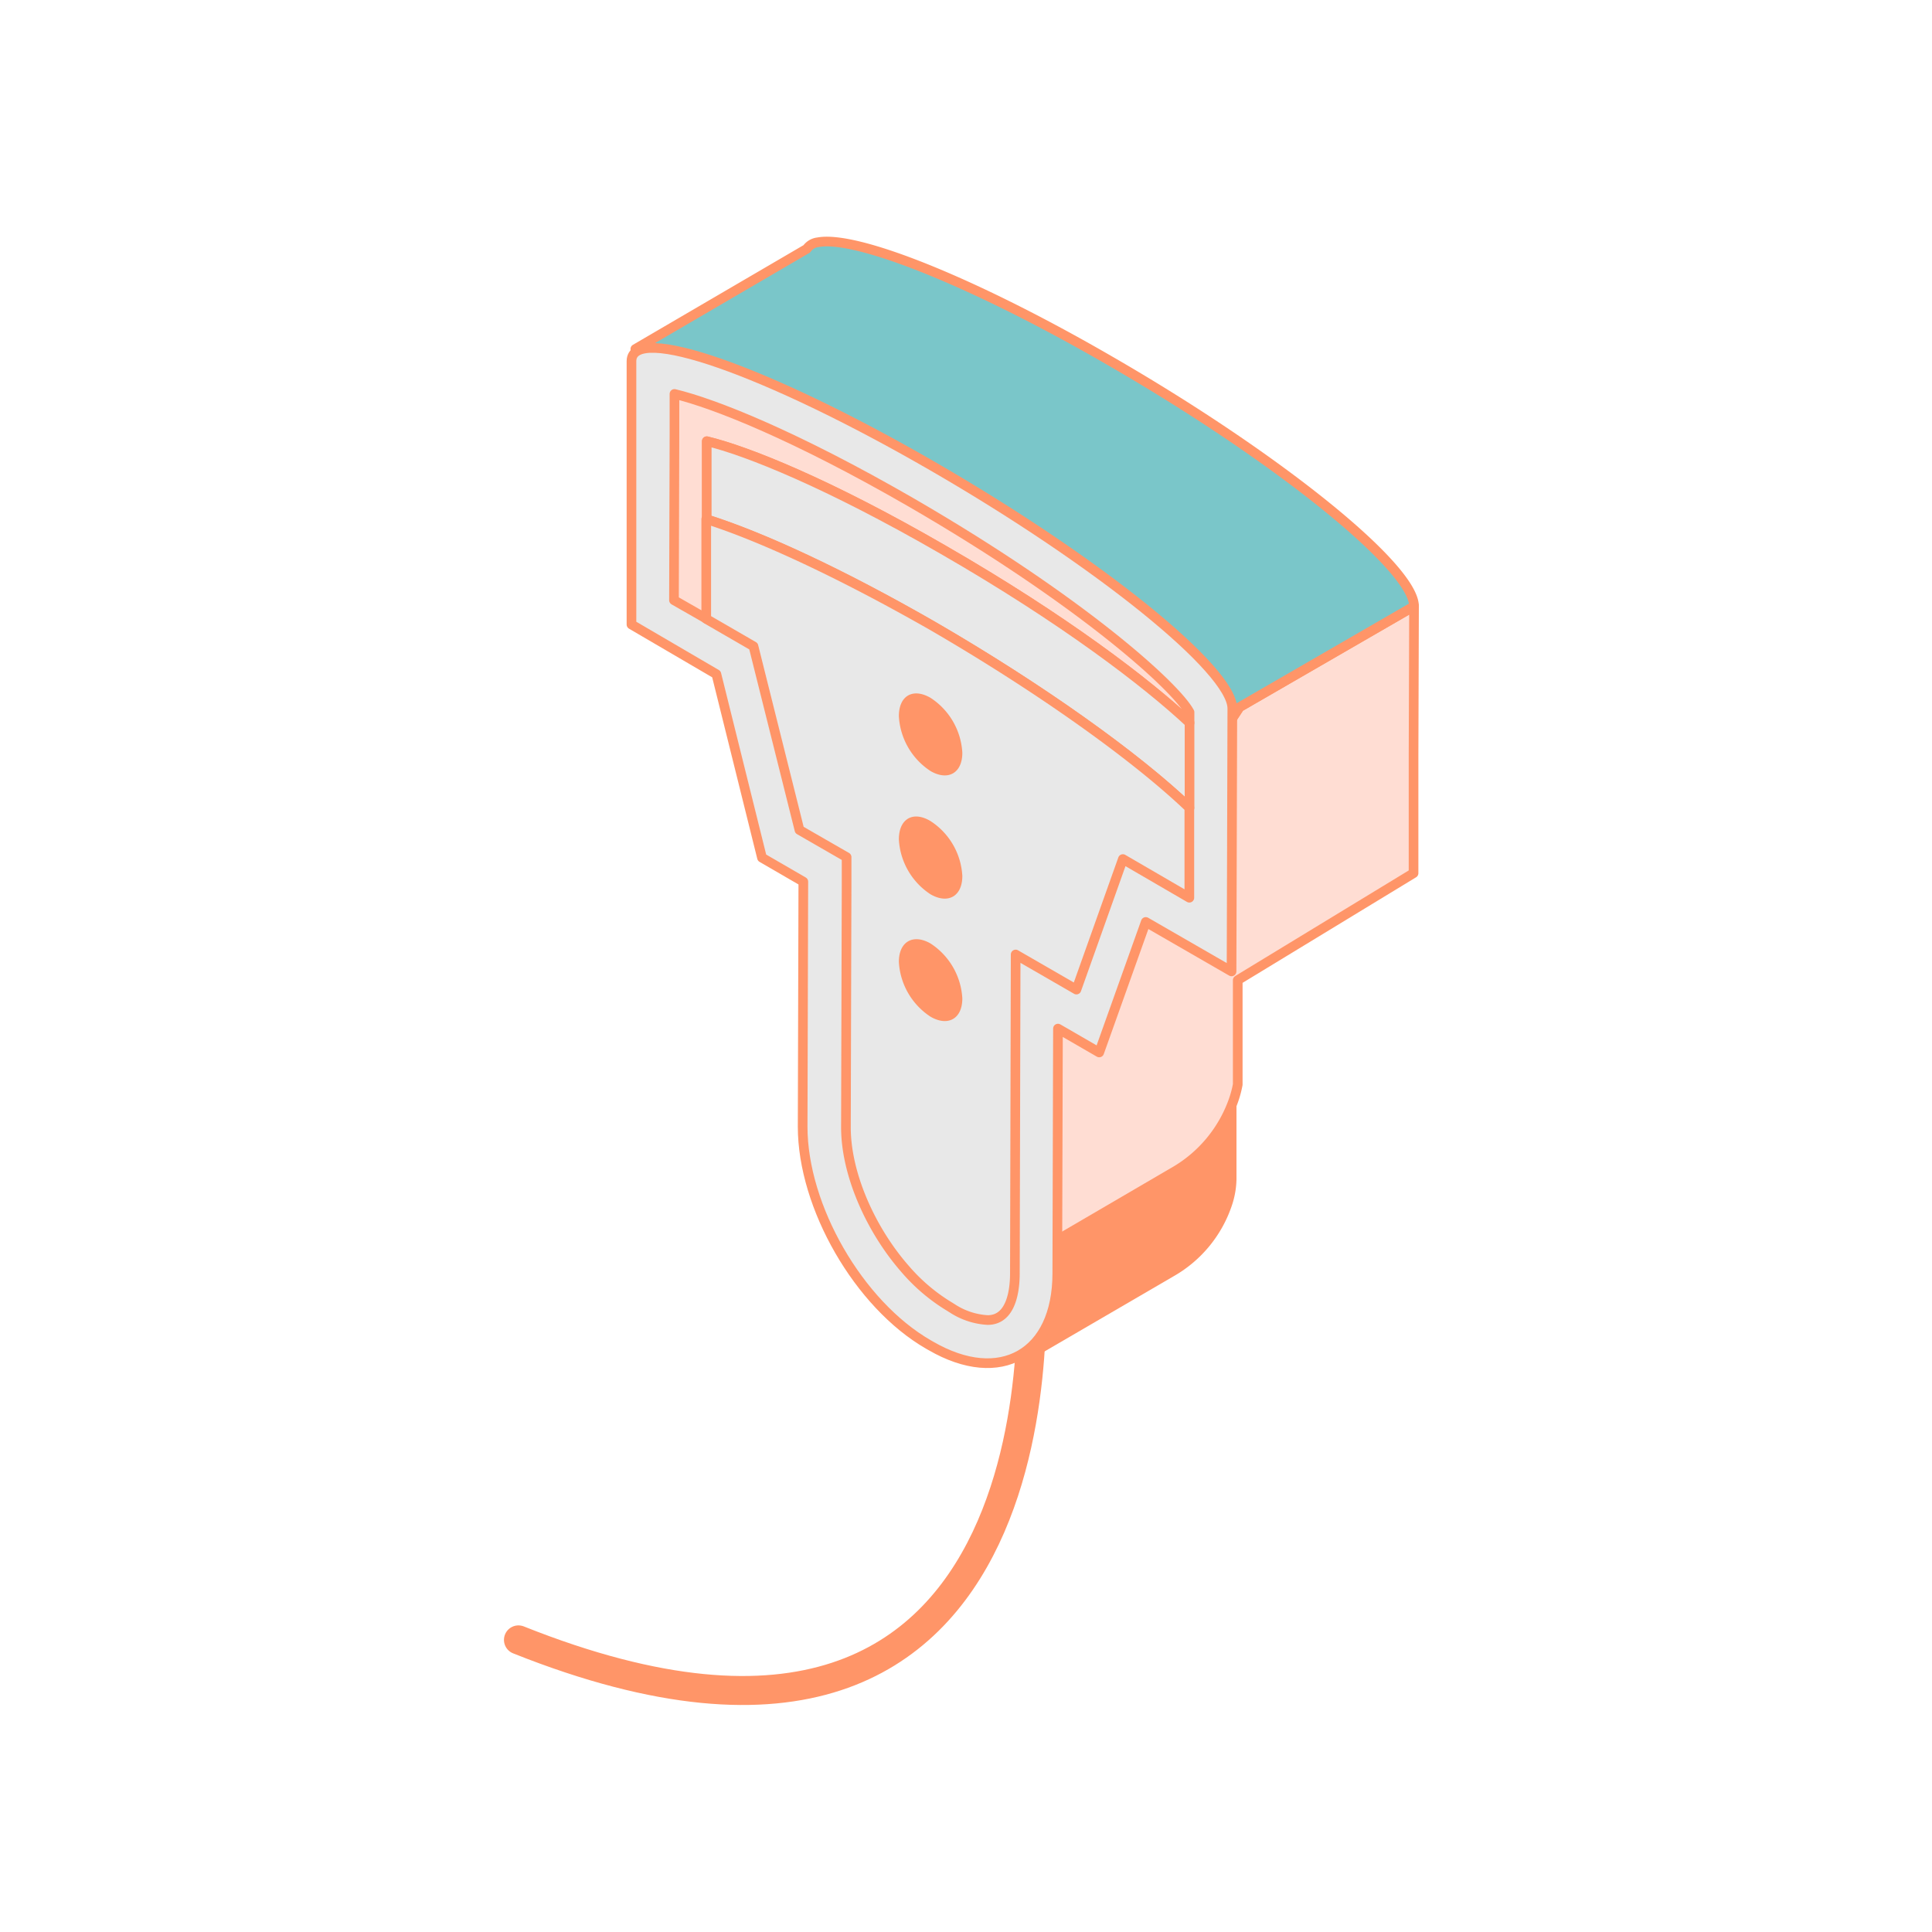 <?xml version="1.0" encoding="iso-8859-1"?>
<svg id="Слой_2" data-name="Слой 2" xmlns="http://www.w3.org/2000/svg" viewBox="0 0 200 200"><defs><style>.cls-1{fill:none;stroke-width:3px;}.cls-1,.cls-3,.cls-4,.cls-5{stroke:#ff9568;stroke-linecap:round;stroke-linejoin:round;}.cls-2,.cls-6{fill:#ff9568;}.cls-3{fill:#ffddd3;}.cls-4{fill:#7ac6c9;}.cls-5{fill:#e8e8e8;}.cls-6{fill-rule:evenodd;}</style></defs><path class="cls-1" d="M106.67,131.21s5.34,61.83-53,38.55"/><path class="cls-2" d="M128,112.26l0,9.82a9,9,0,0,1-.46,2.66,13.29,13.29,0,0,1-6,7.35l-15.45,9L102.92,139l1.24-8.92,1,.68,16.18-9.45a13.83,13.83,0,0,0,6.32-7.7A10.72,10.72,0,0,0,128,112.26Z"/><path class="cls-3" d="M146.38,62.76l0,.05-.05,15.46,0,12.12-18.08,11-.12.08,0,10.8v0a10.72,10.72,0,0,1-.35,1.38,13.83,13.83,0,0,1-6.32,7.7l-16.18,9.45-1-.68,1.38-9.84c-.3-.5-.59-1-.88-1.53l2.1-12.71L128.32,73.2Z"/><path class="cls-4" d="M146.38,62.76,128.32,73.2,106.76,106l-2.1,12.71a26.18,26.18,0,0,1-3.34-12.07l.06-25.7-4.32-2.5L92.39,59.69,70.53,47.28,65.77,36.13,83.52,25.76a1.63,1.63,0,0,1,1.16-.68l0,0v0c3.9-.74,15.93,4,30.17,12.24C132.28,47.37,146.38,58.75,146.38,62.76Z"/><path class="cls-5" d="M74.16,69.79l4.72,19,4.28,2.48-.07,25.37c0,8.28,5.8,18.37,13,22.53l.28.16c7.2,4.16,13.06.81,13.08-7.48l.07-25.37,4.27,2.47,4.82-13.51,8.88,5.12.08-27.22v0h0c0-4-13.9-15.2-31.09-25.12S65.38,33.44,65.37,37.39v0h0l0,10.52,0,16.74Z"/><path class="cls-3" d="M123.14,73.73v1.09c-4.41-4.12-12.92-10.66-25.48-17.9C85.72,50,77.34,46.7,73.18,45.68v4l0,0,0,14.4-3.41-1.95.05-17.35h0v-4c4.17,1,12.56,4.34,24.5,11.23C112.05,62.28,121.73,71.11,123.14,73.73Z"/><path class="cls-5" d="M123.14,74.82l0,8.8c-5.44-5.21-15.33-12.31-26.63-18.84-9.3-5.37-17.65-9.24-23.35-11V49.67l0,0v-4c4.16,1,12.54,4.35,24.48,11.24C110.22,64.16,118.73,70.7,123.14,74.82Z"/><path class="cls-5" d="M123.12,83.62l0,9.31-6.88-4-4.81,13.51-6.29-3.63-.08,33c0,1.8-.38,4.84-2.82,4.84a7.47,7.47,0,0,1-3.63-1.19l-.27-.17a19,19,0,0,1-4.62-3.9l0,0c-3.61-4.11-6.17-9.9-6.15-14.75l.07-25V88.73l-2.33-1.34-2.55-1.47L78.86,70.34,78,66.9l-4.89-2.83,0-10.33c5.7,1.8,14,5.67,23.35,11C107.79,71.31,117.68,78.41,123.12,83.62Z"/><path class="cls-6" d="M96.33,72.24a7.25,7.25,0,0,1,3.29,5.69c0,2.09-1.47,2.94-3.29,1.89a7.26,7.26,0,0,1-3.28-5.68C93.05,72,94.52,71.19,96.33,72.24Z"/><path class="cls-6" d="M96.33,85a7.23,7.23,0,0,1,3.29,5.68c0,2.1-1.47,2.94-3.29,1.9a7.26,7.26,0,0,1-3.28-5.69C93.05,84.76,94.52,83.91,96.33,85Z"/><path class="cls-6" d="M96.33,97.67a7.26,7.26,0,0,1,3.29,5.69c0,2.09-1.47,2.94-3.29,1.89a7.25,7.25,0,0,1-3.28-5.68C93.05,97.48,94.52,96.63,96.33,97.67Z"/></svg>